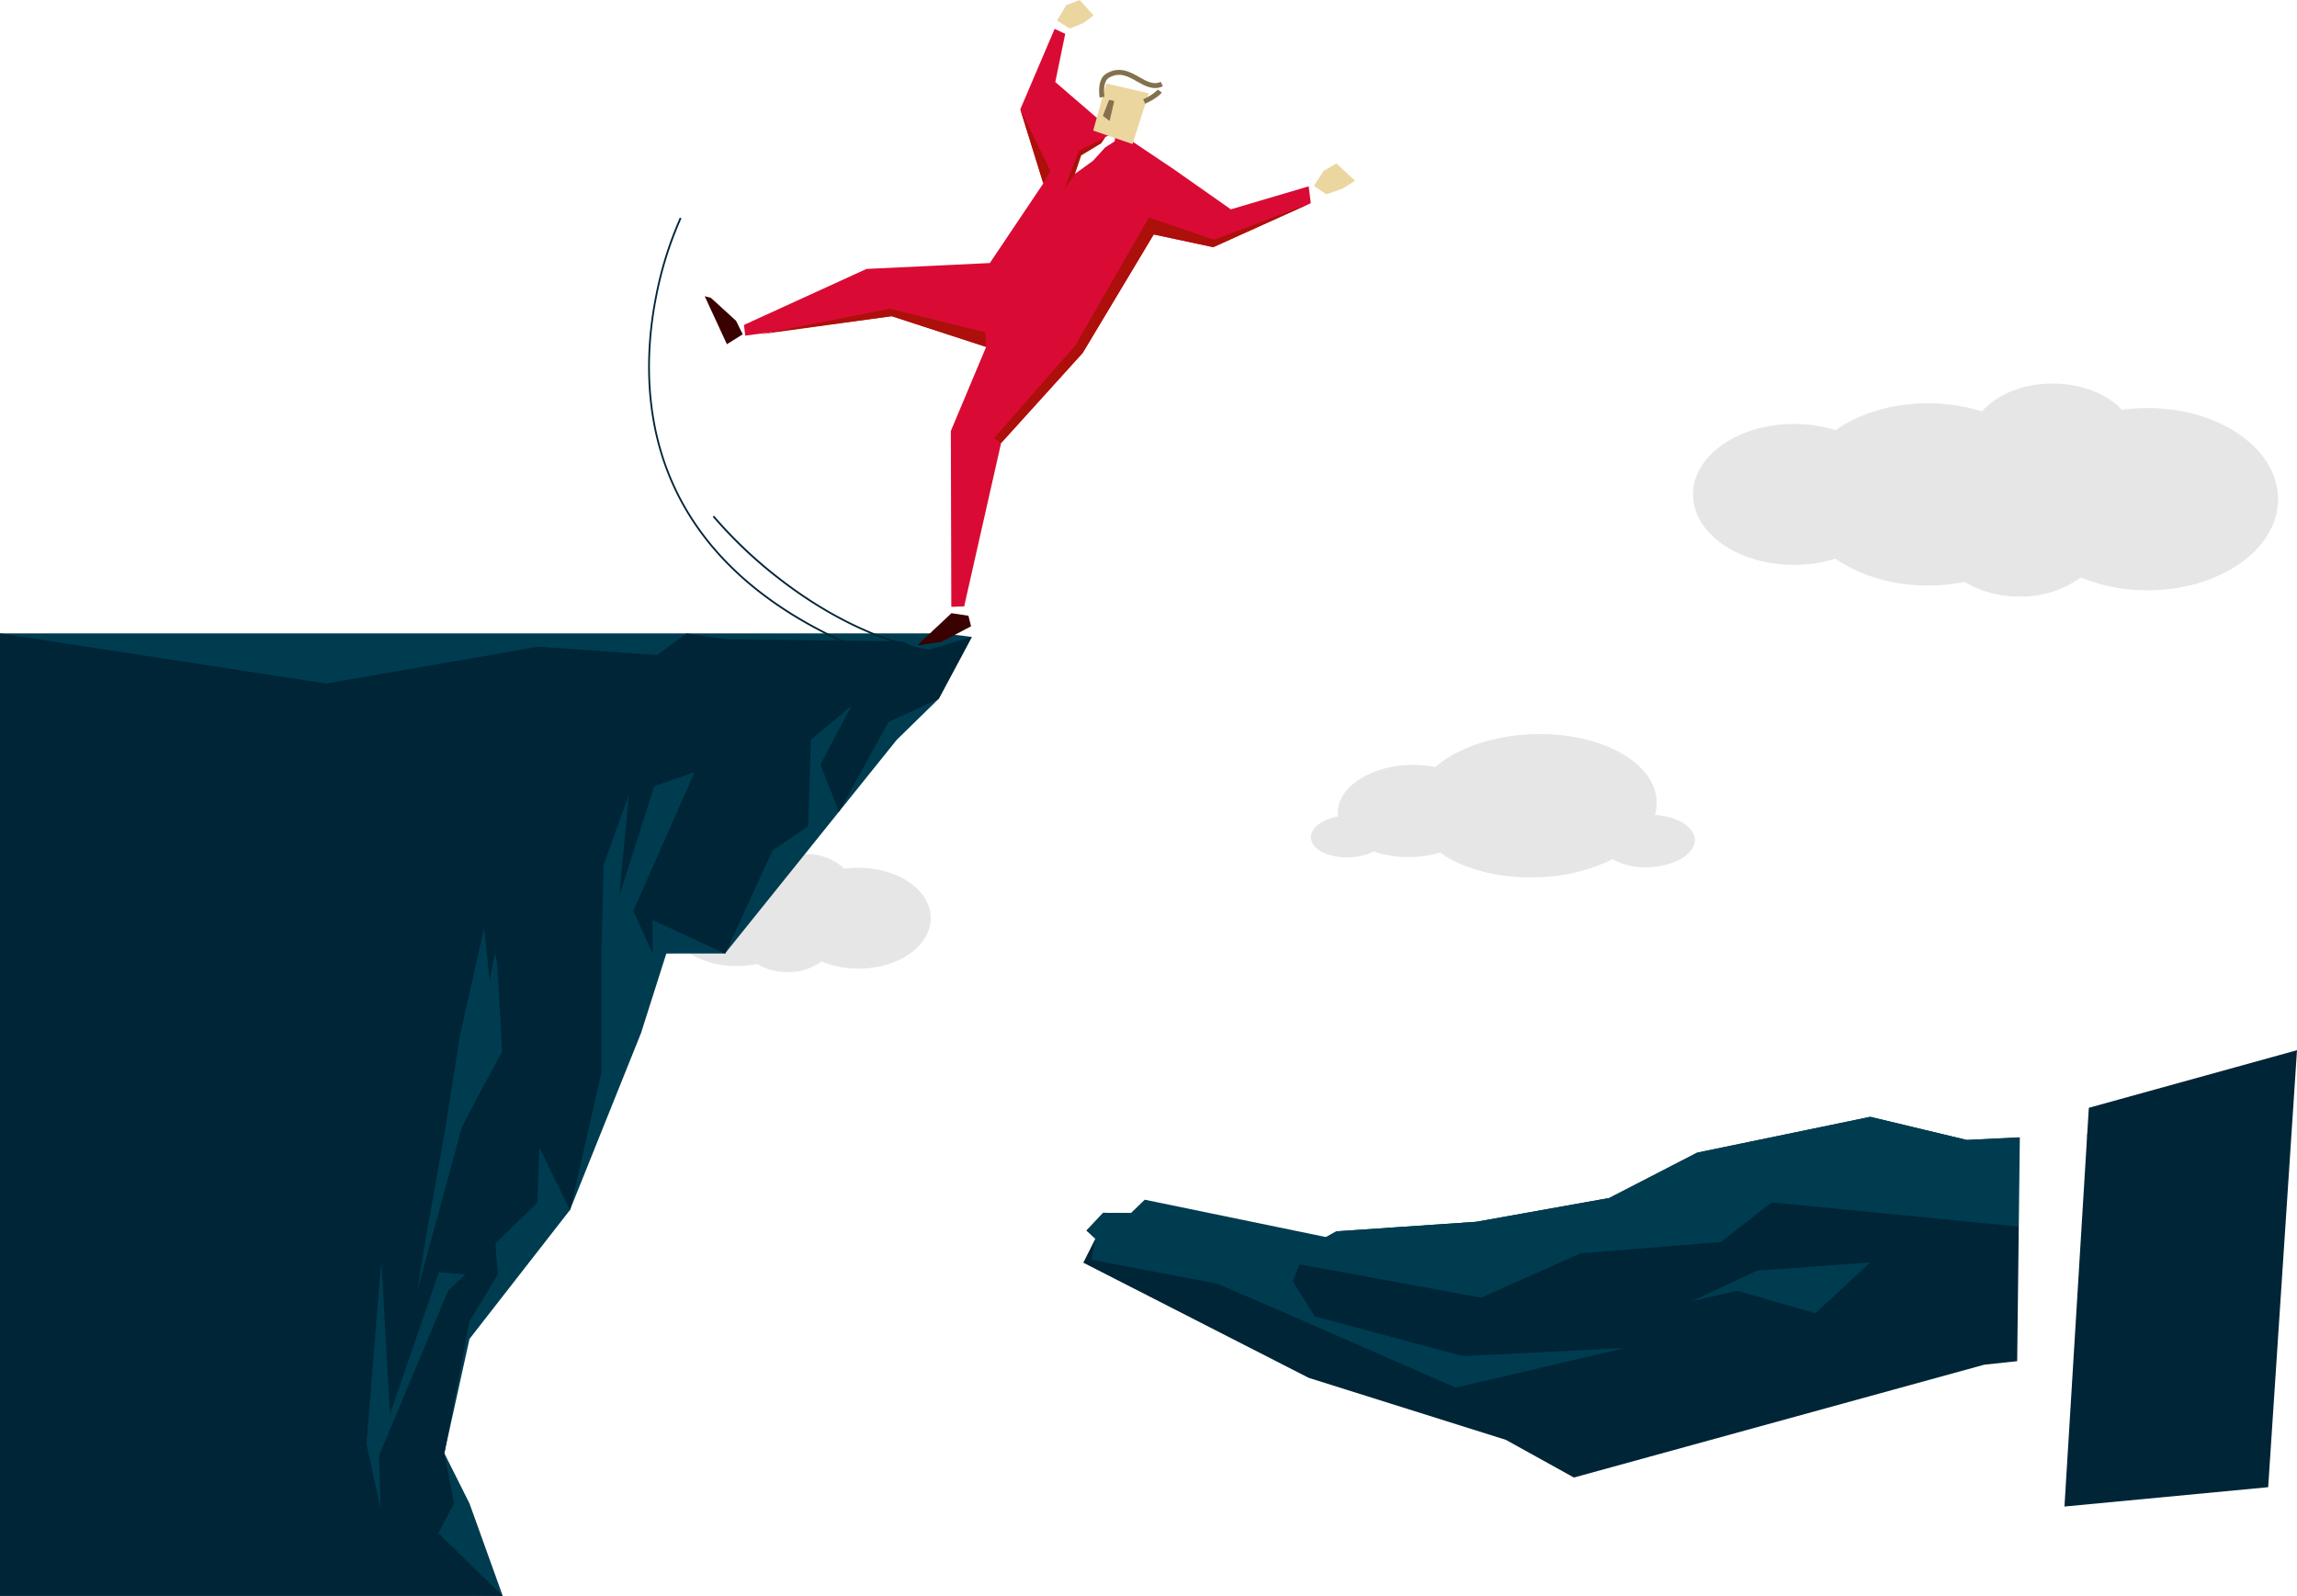 <?xml version="1.0" encoding="utf-8"?><svg id="586f73b2-1dba-4938-b2ac-7fd3f611fb24" data-name="Layer 1" xmlns="http://www.w3.org/2000/svg" viewBox="0 0 592 411.3"><defs><style>.\32 c0f7a1e-90ff-44df-999d-9e27c40ca1f3{fill:#e6e6e6;}.\30 b69ff10-2aa9-4715-9281-da7cace2319f{fill:#003c50;}.\31 3ce559c-0246-49d4-b1b3-283d8ee561f8{fill:#002537;}.b0ca81ea-2654-48a3-b81f-ff38e2f12092{fill:#d90b34;}.\34 3e9937d-1e0e-4dba-8694-0cd6a922af9a{fill:#ecd6a0;}.\34 fbc9a8d-857e-4e9f-8060-5f399462652f{fill:#390200;}.\38 ad9726d-5345-41e5-85cc-62c46bd135be{fill:#ad0f0a;}.bceef0ca-0a06-4a54-be75-2f9358d33028{fill:#fff;}.a57a01ef-83b2-4205-b213-1250130bcf03{fill:#83714e;}</style></defs><title>Disaster_Recovery</title><path class="2c0f7a1e-90ff-44df-999d-9e27c40ca1f3" d="M557.51,149.52a49.53,49.53,0,0,0-6.63.45c-3.8-4.07-10.37-6.76-17.85-6.76-7.72,0-14.49,2.87-18.23,7.18a46,46,0,0,0-13.91-2.1c-9.32,0-17.75,2.64-23.84,6.93a35.6,35.6,0,0,0-10.7-1.61c-14.35,0-26,8.13-26,18.16s11.62,18.16,26,18.16a35.6,35.6,0,0,0,10.7-1.6c6.09,4.27,14.52,6.92,23.84,6.92a47.92,47.92,0,0,0,9.42-.93,27,27,0,0,0,14.16,3.76,26.06,26.06,0,0,0,15.82-4.91,45,45,0,0,0,17.22,3.31c18.56,0,33.6-10.51,33.6-23.48S576.07,149.52,557.51,149.52Z" transform="translate(-4 -44.35)"/><path class="2c0f7a1e-90ff-44df-999d-9e27c40ca1f3" d="M225.27,268a27.35,27.35,0,0,0-3.67.25,13.65,13.65,0,0,0-9.88-3.75c-4.29,0-8,1.59-10.1,4a25.42,25.42,0,0,0-7.71-1.16,23.14,23.14,0,0,0-13.2,3.84,19.69,19.69,0,0,0-5.92-.89c-7.94,0-14.39,4.5-14.39,10s6.45,10.06,14.39,10.06a19.69,19.69,0,0,0,5.92-.89,23.14,23.14,0,0,0,13.2,3.84,26,26,0,0,0,5.22-.52,14.91,14.91,0,0,0,7.84,2.09,14.44,14.44,0,0,0,8.76-2.73,24.76,24.76,0,0,0,9.54,1.84c10.28,0,18.61-5.82,18.61-13S235.55,268,225.27,268Z" transform="translate(-4 -44.35)"/><path class="2c0f7a1e-90ff-44df-999d-9e27c40ca1f3" d="M430.51,254.39a10.63,10.63,0,0,0,.45-3.5c-.35-10.19-14.7-17.94-32-17.32-10.4.37-19.52,3.68-25.06,8.48a29,29,0,0,0-6.76-.55c-10.37.38-18.58,6-18.34,12.53a5.67,5.67,0,0,0,.06.72c-4.13.76-7.12,3-7,5.49.13,3,4.55,5.26,9.92,5.07a15,15,0,0,0,6.27-1.53,27.25,27.25,0,0,0,10,1.44,28.42,28.42,0,0,0,7.1-1.15c5.89,4.2,15,6.72,25.19,6.36a46.67,46.67,0,0,0,19.27-4.65,17.23,17.23,0,0,0,9.34,2.06c6.67-.23,12-3.45,11.85-7.17C440.61,257.35,436.2,254.75,430.51,254.39Z" transform="translate(-4 -44.35)"/><path class="0b69ff10-2aa9-4715-9281-da7cace2319f" d="M4,207.58H242.68a78.08,78.08,0,0,1,11.77.94l-8.52,15.92L235.13,235l-44.28,55.09H175.73l-6.53,20.52-18.31,45.59L125,389.42l-6.49,29.45L125,431.82l8.57,23.83L4,451.57Z" transform="translate(-4 -44.35)"/><path class="13ce559c-0246-49d4-b1b3-283d8ee561f8" d="M4,207.58V455.65H133.55L117,439.5l4-7.72-2.46-12.91L125,384.94l7.31-12.15-.64-8,10.86-10.52.47-14.17,7.92,16.17L159,320.78V290.13l.59-22.89,6.47-18-2.46,26L172.62,247,183,243.35l-15.78,35.78,5,11-.05-8.7,18.72,8.7,12.24-26.62,9.15-6.21L213,235l10.45-8.76-8,15.14,4.75,12.22L233,230.43l12.94-6,8.52-15.92-12.37,3.63-5.58-2.49-45.33-.55L181,207.58l-7.67,5.59L142.79,211l-54.73,9.5ZM122.87,335.4c-.32,1.39-11.33,41.54-11.33,41.54l2.23-13.57,5.11-28.8,3.59-23,6.3-28,1.44,13.57,1.28-7.05.63,2.07,1.28,23.26S123.19,334,122.87,335.4ZM98.45,416.55l3.83-47.36,2.23,39.61,12.61-36.56,6.86.55-4.46,4.15L101.64,419.6l.48,13.57Z" transform="translate(-4 -44.35)"/><path class="13ce559c-0246-49d4-b1b3-283d8ee561f8" d="M226,212c-25.63-10.57-42.53-26.17-50.24-46.35-6.4-16.75-5.12-33.59-2.92-44.77a93.48,93.48,0,0,1,6.37-20.45l.42.2A93.08,93.08,0,0,0,173.28,121c-2.18,11.11-3.45,27.86,2.91,44.5,7.66,20.05,24.48,35.56,50,46.08Z" transform="translate(-4 -44.35)"/><path class="13ce559c-0246-49d4-b1b3-283d8ee561f8" d="M248,213c-18.21-2.29-33.64-11.81-43.38-19.39a113.62,113.62,0,0,1-16.93-16.06l.36-.29a114.92,114.92,0,0,0,16.87,16c9.69,7.54,25,17,43.14,19.29Z" transform="translate(-4 -44.35)"/><polygon class="b0ca81ea-2654-48a3-b81f-ff38e2f12092" points="282.44 30.16 271.98 21.15 274.54 8.71 271.81 7.44 262.96 28.17 268.89 47.27 255.11 67.79 223.31 69.31 191.74 83.74 192.07 86.5 229.83 81.49 254.15 89.41 245.06 111.07 245.18 156.39 248.49 156.29 258.01 114.18 279.04 90.95 297.34 60.42 312.69 63.7 337.83 52.35 337.28 48.02 317.22 53.95 302.5 43.61 282.44 30.16"/><polygon class="43e9937d-1e0e-4dba-8694-0cd6a922af9a" points="341.82 50.08 346.06 48.6 349.25 46.57 344.42 42.12 341.12 44.04 338.63 47.92 341.82 50.08"/><polygon class="4fbc9a8d-857e-4e9f-8060-5f399462652f" points="245.22 158.03 236.38 166.33 242.61 165.44 250.27 161.41 249.59 158.69 245.22 158.03"/><polygon class="43e9937d-1e0e-4dba-8694-0cd6a922af9a" points="275.7 7.35 279.19 5.96 281.85 3.97 278.25 0 274.8 1.33 272.43 5.3 275.7 7.35"/><polygon class="8ad9726d-5345-41e5-85cc-62c46bd135be" points="296.1 56.05 312.9 61.79 337.83 52.35 312.69 63.7 297.34 60.42 279.04 90.95 258.01 114.18 256.19 112.93 277.24 88.87 296.1 56.05"/><polygon class="8ad9726d-5345-41e5-85cc-62c46bd135be" points="253.98 85.65 254.15 89.41 229.83 81.49 195.6 86.21 229.31 79.57 253.98 85.65"/><polygon class="8ad9726d-5345-41e5-85cc-62c46bd135be" points="270.74 44.09 268.89 47.27 262.96 28.17 270.74 44.09"/><polygon class="8ad9726d-5345-41e5-85cc-62c46bd135be" points="287.54 34.15 277.05 44.81 274.31 48.81 278.01 38.86 287.54 34.15"/><polygon class="bceef0ca-0a06-4a54-be75-2f9358d33028" points="287.54 34.15 284.95 35.26 283.82 36.93 278.66 40.05 277.05 44.81 281.71 41.43 284.82 38.01 287.29 36.43 287.54 34.15"/><polygon class="4fbc9a8d-857e-4e9f-8060-5f399462652f" points="189.7 82.67 183.23 76.77 181.62 76.34 184.08 81.66 187.34 88.71 191.42 86.16 189.7 82.67"/><polygon class="43e9937d-1e0e-4dba-8694-0cd6a922af9a" points="285.11 21.52 296.06 24.03 291.89 37.13 281.75 33.65 285.11 21.52"/><path class="a57a01ef-83b2-4205-b213-1250130bcf03" d="M287.41,69.51l1.25-.23c-.19-1.06-.36-4,1.14-4.89,2.75-1.6,4.92-.36,7.22.94,2.07,1.18,4.22,2.4,6.68,1.26l-.53-1.15c-1.87.86-3.57-.1-5.52-1.21-2.4-1.36-5.1-2.9-8.49-.94C286.58,64.78,287.38,69.32,287.41,69.51Z" transform="translate(-4 -44.35)"/><path class="a57a01ef-83b2-4205-b213-1250130bcf03" d="M299.12,71.08c.33-.14,3.22-1.45,4.3-2.89l-1-.76a12.26,12.26,0,0,1-3.79,2.49Z" transform="translate(-4 -44.35)"/><polygon class="a57a01ef-83b2-4205-b213-1250130bcf03" points="287.17 26.03 285.98 31.19 284.24 29.85 285.85 25.73 287.17 26.03"/><polygon class="13ce559c-0246-49d4-b1b3-283d8ee561f8" points="559.87 346.48 511.4 351.71 405.64 380.79 388.11 371.08 337.29 355.1 279.2 325.42 282.31 319.23 280.02 317.13 284.34 312.56 291.45 312.64 298.66 310.35 336.51 321.75 344.44 317.34 380.46 314.88 414.74 308.75 437.41 297.06 482.02 287.83 506.89 293.79 563.76 291.12 559.87 346.48"/><polygon class="0b69ff10-2aa9-4715-9281-da7cace2319f" points="557.48 301.47 522.86 316.37 456.56 309.86 443.57 320.08 407.32 323.01 381.72 334.44 334.9 325.83 333.18 330.22 338.85 339.27 377.06 349.51 418.75 347.41 375.2 357.62 328.98 337.39 313.64 330.8 281.26 324.66 282.31 319.23 280.02 317.13 284.34 312.56 291.45 312.64 295.04 309.19 341.76 318.82 344.44 317.34 380.46 314.88 414.74 308.75 437.41 297.06 482.02 287.83 506.89 293.79 559.87 291.12 557.48 301.47"/><polygon class="0b69ff10-2aa9-4715-9281-da7cace2319f" points="482.02 325.35 467.89 338.45 447.83 332.67 436.08 335.32 452.84 327.48 482.02 325.35"/><polygon class="bceef0ca-0a06-4a54-be75-2f9358d33028" points="519.77 360.2 520.59 291.16 537.93 290.93 538.94 360.35 519.77 360.2"/><polygon class="13ce559c-0246-49d4-b1b3-283d8ee561f8" points="532.07 388.26 584.57 383.28 592 270.66 538.35 285.5 532.07 388.26"/></svg>